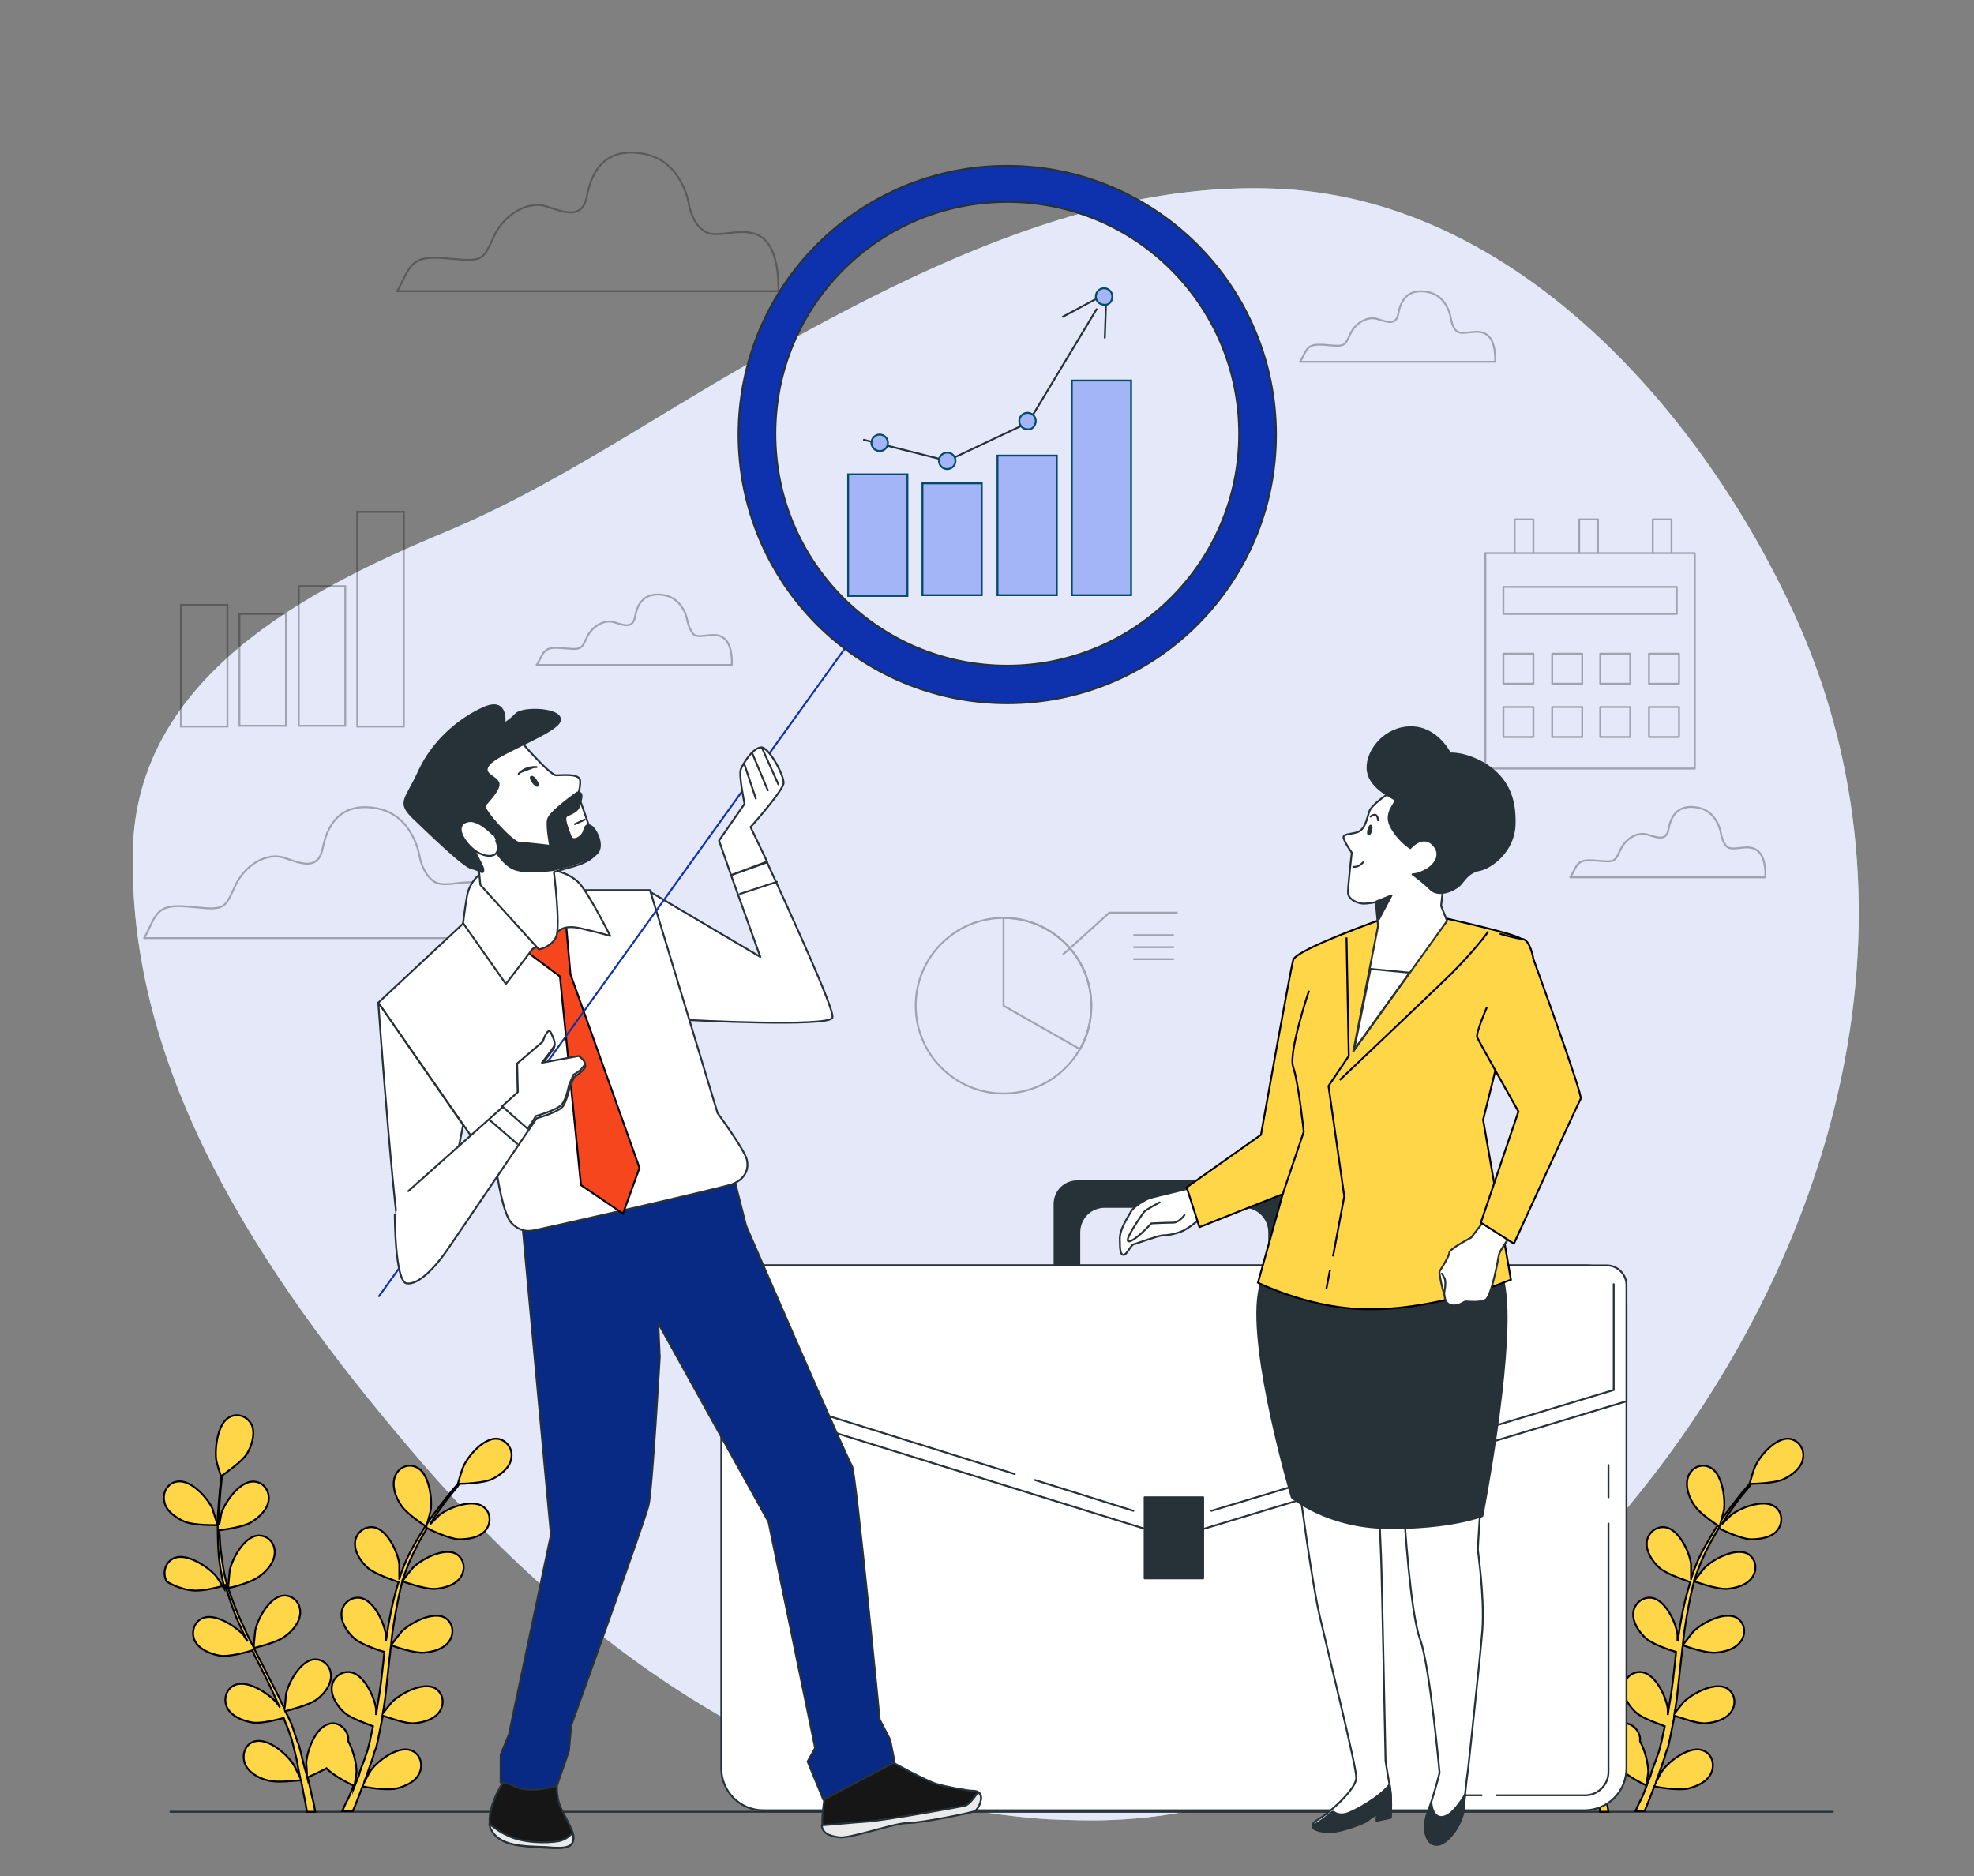 <?xml version="1.0" encoding="utf-8"?>
<!-- Generator: Adobe Illustrator 24.1.1, SVG Export Plug-In . SVG Version: 6.00 Build 0)  -->
<svg version="1.1" id="Layer_1" xmlns="http://www.w3.org/2000/svg" xmlns:xlink="http://www.w3.org/1999/xlink" x="0px" y="0px"
	 viewBox="0 0 263 250" style="enable-background:new 0 0 263 250;" xml:space="preserve">
<rect x="0" y="0" width="263" height="250" fill="#808080" stroke="none"/>
<style type="text/css">
	.st0{fill:#9BD2A5;}
	.st1{fill:#E4E8F9;enable-background:new    ;}
	.st2{fill:none;stroke:#263238;stroke-width:0.25;stroke-linecap:round;stroke-linejoin:round;stroke-miterlimit:10;}
	.st3{opacity:0.3;}
	.st4{fill:none;stroke:#000000;stroke-width:0.25;stroke-miterlimit:10;}
	.st5{fill:none;stroke:#000000;stroke-width:0.25;stroke-linecap:round;stroke-linejoin:round;stroke-miterlimit:10;}
	.st6{fill:none;stroke:#000000;stroke-width:0.25;stroke-miterlimit:10;}
	.st7{fill:#A3B5F7;stroke:#034B68;stroke-width:0.25;stroke-miterlimit:10;}
	.st8{fill:#FFD648;stroke:#000000;stroke-width:0.25;stroke-miterlimit:10;}
	.st9{fill:#FFFFFF;stroke:#263238;stroke-width:0.25;stroke-linecap:round;stroke-linejoin:round;stroke-miterlimit:10;}
	.st10{fill:#263238;stroke:#263238;stroke-width:0.25;stroke-linecap:round;stroke-linejoin:round;stroke-miterlimit:10;}
	.st11{fill:#263238;}
	.st12{fill:#161616;stroke:#263238;stroke-width:0.25;stroke-linecap:round;stroke-linejoin:round;stroke-miterlimit:10;}
	.st13{fill:#EAEAEA;stroke:#263238;stroke-width:0.25;stroke-linecap:round;stroke-linejoin:round;stroke-miterlimit:10;}
	.st14{fill:#082984;stroke:#263238;stroke-width:0.25;stroke-linecap:round;stroke-linejoin:round;stroke-miterlimit:10;}
	.st15{fill:#F6461D;stroke:#02050F;stroke-width:0.25;stroke-miterlimit:10;}
	.st16{fill:none;stroke:#0E31AE;stroke-width:0.25;stroke-linecap:round;stroke-linejoin:round;stroke-miterlimit:10;}
	.st17{fill:#0E31AE;stroke:#263238;stroke-width:0.25;stroke-linecap:round;stroke-linejoin:round;stroke-miterlimit:10;}
</style>
<g>
	<path class="st0" d="M147.8,242.5c9.3-0.3,18.4-2.5,27.4-7.3c52.5-28.1,90.2-95.9,63.8-153.5c-12.2-26.6-36.6-54.6-67.8-56.5
		c-25.3-1.5-49.8,11-71.2,23.1C86.6,55.9,73.5,65,59.3,70.9c-18.5,7.7-41.1,19.4-41.6,42.4c-0.7,31.3,19.1,59.1,38.7,81.8
		c21.3,24.6,49.9,45.2,83.3,47.3C142.4,242.5,145.1,242.6,147.8,242.5z"/>
	<path class="st1" d="M147.8,242.5c9.3-0.3,18.4-2.5,27.4-7.3c52.5-28.1,90.2-95.9,63.8-153.5c-12.2-26.6-36.6-54.6-67.8-56.5
		c-25.3-1.5-49.8,11-71.2,23.1C86.6,55.9,73.5,65,59.3,70.9c-18.5,7.7-41.1,19.4-41.6,42.4c-0.7,31.3,19.1,59.1,38.7,81.8
		c21.3,24.6,49.9,45.2,83.3,47.3C142.4,242.5,145.1,242.6,147.8,242.5z"/>
</g>
<line class="st2" x1="22.7" y1="241.4" x2="244.2" y2="241.4"/>
<g class="st3">
	<path class="st4" d="M91.8,27.3c0,0-0.8-5.8-6-6.8s-7,2.4-7.6,5.6s-3,2.2-5.4,1.4s-5.6,1-7,4s-1.4,3.4-5.4,3
		c-4-0.4-5.2-0.2-6.4,2.2s-1.1,2.1-1.1,2.1h50.8c0,0,0.3-5.3-2.1-7.1s-5.8,0.2-7.6-0.8C92.2,29.9,91.8,27.3,91.8,27.3z"/>
</g>
<g class="st3">
	<path class="st4" d="M193.3,42.4c0,0-0.4-3-3.1-3.5c-2.7-0.5-3.6,1.2-3.9,2.9c-0.3,1.6-1.5,1.1-2.8,0.7s-2.9,0.5-3.6,2
		c-0.7,1.5-0.7,1.7-2.8,1.5s-2.7-0.1-3.3,1.1s-0.6,1.1-0.6,1.1h26c0,0,0.2-2.7-1.1-3.6c-1.2-0.9-3,0.1-3.9-0.4
		C193.5,43.8,193.3,42.4,193.3,42.4z"/>
</g>
<g class="st3">
	<path class="st4" d="M91.6,82.8c0,0-0.4-3-3.1-3.5s-3.6,1.2-3.9,2.9c-0.3,1.6-1.5,1.1-2.8,0.7c-1.2-0.4-2.9,0.5-3.6,2
		s-0.7,1.7-2.8,1.5s-2.7-0.1-3.3,1.1c-0.6,1.2-0.6,1.1-0.6,1.1h26c0,0,0.2-2.7-1.1-3.6c-1.2-0.9-3,0.1-3.9-0.4
		C91.9,84.1,91.6,82.8,91.6,82.8z"/>
</g>
<g class="st3">
	<path class="st4" d="M229.3,111.1c0,0-0.4-3-3.1-3.5c-2.7-0.5-3.6,1.2-3.9,2.9c-0.3,1.6-1.5,1.1-2.8,0.7s-2.9,0.5-3.6,2
		c-0.7,1.5-0.7,1.7-2.8,1.5s-2.7-0.1-3.3,1.1s-0.6,1.1-0.6,1.1h26c0,0,0.2-2.7-1.1-3.6c-1.2-0.9-3,0.1-3.9-0.4
		C229.5,112.4,229.3,111.1,229.3,111.1z"/>
</g>
<g class="st3">
	<path class="st4" d="M55.9,114.1c0,0-0.8-5.5-5.7-6.4S43.6,110,43,113c-0.6,3-2.8,2.1-5.1,1.3c-2.3-0.8-5.3,0.9-6.6,3.8
		c-1.3,2.8-1.3,3.2-5.1,2.8c-3.8-0.4-4.9-0.2-6,2.1c-1.1,2.3-1,2-1,2h47.9c0,0,0.3-5-2-6.7c-2.3-1.7-5.5,0.2-7.2-0.8
		C56.3,116.5,55.9,114.1,55.9,114.1z"/>
</g>
<g>
	<g class="st3">
		<rect x="197.9" y="73.7" class="st5" width="27.9" height="28.7"/>
		<rect x="200.3" y="78.2" class="st5" width="23.1" height="3.6"/>
		<g>
			<rect x="200.3" y="87.1" class="st5" width="4" height="4"/>
			<rect x="206.8" y="87.1" class="st5" width="4" height="4"/>
			<rect x="213.2" y="87.1" class="st5" width="4" height="4"/>
			<rect x="219.7" y="87.1" class="st5" width="4" height="4"/>
		</g>
		<g>
			<rect x="200.3" y="94.2" class="st5" width="4" height="4"/>
			<rect x="206.8" y="94.2" class="st5" width="4" height="4"/>
			<rect x="213.2" y="94.2" class="st5" width="4" height="4"/>
			<rect x="219.7" y="94.2" class="st5" width="4" height="4"/>
		</g>
		<polyline class="st5" points="201.8,73.7 201.8,69.2 204.3,69.2 204.3,73.6 		"/>
		<polyline class="st5" points="220.2,73.7 220.2,69.2 222.7,69.2 222.7,73.6 		"/>
		<polyline class="st5" points="210.4,73.7 210.4,69.2 212.9,69.2 212.9,73.6 		"/>
	</g>
	<g class="st3">
		<g>
			<rect x="24.1" y="80.6" class="st4" width="6.2" height="16.2"/>
			<rect x="31.9" y="81.8" class="st4" width="6.2" height="14.9"/>
			<rect x="39.8" y="78.1" class="st4" width="6.2" height="18.6"/>
			<rect x="47.6" y="68.2" class="st4" width="6.2" height="28.6"/>
		</g>
	</g>
	<g class="st3">
		<g>
			<ellipse class="st6" cx="133.7" cy="134" rx="11.7" ry="11.7"/>
			<path class="st4" d="M143.9,139.8c1-1.7,1.5-3.7,1.5-5.8c0-6.5-5.3-11.7-11.7-11.7V134L143.9,139.8z"/>
		</g>
		<polyline class="st4" points="141.6,127.2 147.8,121.6 156.9,121.6 		"/>
		<line class="st4" x1="151" y1="124.6" x2="156.4" y2="124.6"/>
		<line class="st4" x1="151" y1="126.2" x2="156.4" y2="126.2"/>
		<line class="st4" x1="151" y1="127.8" x2="156.4" y2="127.8"/>
	</g>
</g>
<g>
	<g>
		<rect x="113" y="63.2" class="st7" width="7.9" height="16.2"/>
		<rect x="122.9" y="64.4" class="st7" width="7.9" height="14.9"/>
		<rect x="132.9" y="60.7" class="st7" width="7.9" height="18.6"/>
		<rect x="142.8" y="50.7" class="st7" width="7.9" height="28.6"/>
		<polyline class="st2" points="115.1,58.6 126.2,61.4 137,56.3 146.1,41.2 		"/>
		<polyline class="st2" points="141.6,42.2 147.4,39.1 147.2,45 		"/>
	</g>
	<circle class="st7" cx="126.2" cy="61.4" r="1.1"/>
	<path class="st7" d="M138,56.1c0-0.6-0.5-1.1-1.1-1.1s-1.1,0.5-1.1,1.1s0.5,1.1,1.1,1.1C137.5,57.3,138,56.7,138,56.1z"/>
	<path class="st7" d="M118.3,59c0-0.6-0.5-1.1-1.1-1.1s-1.1,0.5-1.1,1.1s0.5,1.1,1.1,1.1S118.3,59.6,118.3,59z"/>
	<path class="st7" d="M148.2,39.5c0-0.6-0.5-1.1-1.1-1.1s-1.1,0.5-1.1,1.1s0.5,1.1,1.1,1.1C147.7,40.7,148.2,40.2,148.2,39.5z"/>
</g>
<g>
	<path class="st8" d="M24.5,202.7c1.3,0.6,4.5,0.5,4.5,0.5s-0.7-2.1-0.7-2.2c-0.7-1.5-2.9-3.9-4.7-3.6c-1.3,0.2-2,1.5-1.7,2.7
		C22.1,201.3,23.4,202.2,24.5,202.7z"/>
	<path class="st8" d="M25.6,211.9c1.4,0.2,4.2-0.6,4.4-0.7c0.5,1.6,1,3.2,1.7,4.8c0.4,0.9,0.8,1.8,1.3,2.7c-0.3-0.4-0.5-0.7-0.5-0.8
		c-1.1-1.2-3.8-3-5.5-2.3c-1.2,0.5-1.6,2-1,3.1s2.1,1.7,3.3,1.9c1.2,0.2,3.7-0.5,4.3-0.7c0.2,0.3,0.3,0.7,0.5,1
		c0.8,1.6,1.7,3.3,2.4,4.9c0.3,0.6,0.5,1.2,0.8,1.7c-0.2-0.3-0.4-0.6-0.5-0.7c-1.1-1.2-3.8-3-5.5-2.3c-1.2,0.5-1.6,2-1,3.1
		s2.1,1.7,3.3,1.9s3.4-0.4,4.2-0.6c0.2,0.6,0.5,1.2,0.7,1.8c0.1,0.4,0.3,0.8,0.4,1.2c0.1,0.4,0.2,0.8,0.3,1.2
		c0.2,0.8,0.4,1.6,0.5,2.3c0.1,0.5,0.2,1,0.3,1.5c-0.3-0.6-0.8-1.7-0.9-1.8c-0.9-1.4-3.3-3.5-5.1-3.1c-1.3,0.3-1.8,1.7-1.4,2.9
		c0.4,1.2,1.8,2,3,2.3c1.3,0.4,4.1,0,4.5,0c0.2,0.8,0.3,1.7,0.5,2.5c0.1,0.6,0.2,1.1,0.3,1.7H42c-0.1-0.6-0.2-1.2-0.4-1.9
		c-0.2-0.9-0.4-1.8-0.6-2.7c0.2-0.1,1.4-0.6,2.5-1.2c0.9,1,3.3,2.2,3.6,2.3c-0.3,0.8-0.6,1.6-1,2.3c-0.2,0.4-0.3,0.7-0.5,1.1H47
		c0.1-0.2,0.2-0.5,0.3-0.7c0.3-0.8,0.7-1.7,1-2.6c0.3,0.1,3.1,0.6,4.5,0.3c1.2-0.3,2.6-0.9,3.1-2.1c0.5-1.1,0.1-2.6-1.2-3
		c-1.7-0.6-4.4,1.4-5.3,2.7c-0.1,0.1-0.6,1-0.9,1.6c0.1-0.4,0.3-0.7,0.4-1.1c0.3-0.8,0.5-1.5,0.8-2.3c0.1-0.4,0.2-0.8,0.4-1.2
		c0.1-0.4,0.2-0.8,0.3-1.3c0.2-1,0.4-2,0.6-3c0.7,0.2,3,1.1,4.2,1s2.7-0.5,3.4-1.6s0.4-2.5-0.7-3.1c-1.6-0.8-4.5,0.7-5.7,1.9
		c-0.1,0.1-0.8,1-1.2,1.5c0.1-0.6,0.2-1.2,0.3-1.9c0.2-1.8,0.4-3.6,0.6-5.5c0.1-0.6,0.1-1.1,0.2-1.7c0.2,0.1,3,1.1,4.4,1
		c1.2-0.1,2.7-0.5,3.4-1.6s0.4-2.5-0.7-3.1c-1.6-0.8-4.5,0.7-5.7,1.9c-0.1,0.1-1.1,1.4-1.4,1.8c0.1-1.2,0.3-2.5,0.5-3.7
		c0.3-1.7,0.6-3.3,1-4.8c0.1,0,3,1.1,4.4,1c1.2-0.1,2.7-0.5,3.4-1.6s0.4-2.5-0.7-3.1c-1.6-0.8-4.5,0.7-5.7,1.9
		c-0.1,0.1-1.2,1.5-1.4,1.8c0-0.1,0-0.2,0.1-0.3c0.5-1.6,1.2-3.2,1.9-4.5c0.4-0.8,0.9-1.6,1.3-2.3c0.5,0.3,2.9,1.4,4.2,1.5
		c1.2,0,2.8-0.2,3.6-1.2s0.7-2.5-0.4-3.2c-1.5-1-4.6,0.2-5.8,1.2c-0.1,0.1-0.7,0.7-1.2,1.2c0.2-0.3,0.4-0.7,0.6-1
		c0.8-1.1,1.5-2.2,2.2-3c0.4-0.5,0.8-0.9,1.1-1.4c0.6,0,3.2-0.1,4.3-0.6s2.4-1.5,2.6-2.7c0.3-1.2-0.5-2.5-1.8-2.7
		c-1.8-0.2-4,2.3-4.6,3.8c-0.1,0.1-0.7,2.2-0.7,2.2l0,0c-0.3,0.4-0.7,0.8-1.1,1.3c-0.7,0.9-1.5,1.9-2.3,3s-1.6,2.4-2.4,3.8
		c-0.8,1.4-1.5,2.9-2,4.6c0,0,0,0,0,0.1c0-0.5,0-2,0-2.1c-0.2-1.6-1.6-4.6-3.4-4.9c-1.3-0.2-2.4,0.8-2.5,2c-0.1,1.3,0.8,2.6,1.7,3.4
		c1,0.9,3.9,1.8,4.1,1.9c-0.5,1.6-0.9,3.2-1.2,4.9c-0.2,1-0.3,2-0.5,3c0-0.5,0-0.9,0-0.9c-0.2-1.6-1.6-4.6-3.4-4.9
		c-1.3-0.2-2.4,0.8-2.5,2c-0.1,1.3,0.8,2.6,1.7,3.4c0.9,0.8,3.3,1.6,4,1.8c0,0.4-0.1,0.8-0.1,1.1c-0.2,1.8-0.4,3.7-0.7,5.4
		c-0.1,0.6-0.2,1.2-0.3,1.9c0-0.4,0-0.8,0-0.8c-0.2-1.6-1.6-4.6-3.4-4.9c-1.3-0.2-2.4,0.8-2.5,2c-0.1,1.3,0.8,2.6,1.7,3.4
		c0.9,0.8,3.1,1.5,3.8,1.8c-0.1,0.6-0.3,1.3-0.4,1.9c-0.1,0.4-0.2,0.8-0.3,1.2s-0.3,0.8-0.4,1.2c-0.3,0.8-0.6,1.5-0.8,2.3
		c-0.2,0.5-0.4,1-0.6,1.5c0.1-0.6,0.3-1.9,0.3-2c0-1.1-0.4-2.8-1.1-4.1c0-0.2,0-0.3,0-0.5c-0.2-1.2-1.4-2.2-2.6-1.8
		c-1.8,0.5-2.9,3.6-3,5.2c0,0.1,0.1,1.1,0.1,1.8c-0.1-0.4-0.2-0.8-0.3-1.1c-0.2-0.8-0.4-1.5-0.6-2.4c-0.1-0.4-0.2-0.8-0.4-1.2
		c-0.1-0.4-0.3-0.8-0.4-1.2c-0.3-1-0.7-1.9-1.2-2.8c0.7-0.2,3.1-0.8,4.1-1.5s2-1.9,2-3.2s-1-2.3-2.3-2.2c-1.8,0.2-3.4,3.1-3.7,4.7
		c0,0.1-0.1,1.3-0.2,1.9c-0.3-0.6-0.5-1.1-0.8-1.7c-0.8-1.6-1.7-3.3-2.5-4.9c-0.3-0.5-0.5-1-0.8-1.5c0.2-0.1,3.1-0.7,4.2-1.6
		c1-0.7,2-1.9,2-3.2s-1-2.3-2.3-2.2c-1.8,0.2-3.4,3.1-3.7,4.7c0,0.1-0.2,1.8-0.2,2.2c-0.6-1.1-1.1-2.2-1.6-3.3
		c-0.7-1.5-1.3-3.1-1.8-4.6c0.1,0,3.1-0.7,4.2-1.6c1-0.7,2-1.9,2-3.2s-1-2.3-2.3-2.2c-1.8,0.2-3.4,3.1-3.7,4.7
		c0,0.1-0.2,1.9-0.2,2.3c0-0.1-0.1-0.2-0.1-0.3c-0.5-1.6-0.7-3.3-0.9-4.8c-0.1-0.9-0.1-1.8-0.2-2.6c0.6-0.1,3.2-0.4,4.3-1.1
		c1-0.6,2.2-1.7,2.3-3s-0.8-2.4-2.1-2.4c-1.8,0-3.7,2.7-4.2,4.2c0,0.1-0.2,1-0.3,1.6c0-0.4,0-0.8,0-1.1c0-1.4,0.1-2.6,0.2-3.8
		c0.1-0.6,0.1-1.2,0.2-1.7c0.5-0.4,2.6-1.8,3.3-2.9c0.6-1,1.1-2.5,0.7-3.7c-0.5-1.2-1.8-1.8-3-1.2c-1.6,0.8-2,4.1-1.8,5.7
		c0,0.1,0.6,2.3,0.7,2.2l0,0c-0.1,0.5-0.1,1.1-0.2,1.7c-0.1,1.1-0.2,2.4-0.3,3.8c0,1.4,0,2.9,0.1,4.5s0.4,3.2,0.8,4.9c0,0,0,0,0,0.1
		c-0.3-0.5-1.1-1.7-1.2-1.8c-1.1-1.2-3.8-3-5.5-2.3c-1.2,0.5-1.6,2-1,3.1C22.9,211.2,24.4,211.8,25.6,211.9z"/>
	<path class="st8" d="M56.8,203.4c0,0,0.6-2.1,0.6-2.3c0.2-1.6-0.3-4.9-1.9-5.6c-1.2-0.6-2.5,0.1-2.9,1.3s0.1,2.7,0.8,3.7
		C54.1,201.7,56.8,203.4,56.8,203.4z"/>
</g>
<g>
	<path class="st8" d="M196.8,202.7c1.3,0.6,4.5,0.5,4.5,0.5s-0.7-2.1-0.7-2.2c-0.7-1.5-2.9-3.9-4.7-3.6c-1.3,0.2-2,1.5-1.7,2.7
		C194.4,201.3,195.7,202.2,196.8,202.7z"/>
	<path class="st8" d="M197.9,211.9c1.4,0.2,4.2-0.6,4.4-0.7c0.5,1.6,1,3.2,1.7,4.8c0.4,0.9,0.8,1.8,1.3,2.7
		c-0.3-0.4-0.5-0.7-0.5-0.8c-1.1-1.2-3.8-3-5.5-2.3c-1.2,0.5-1.6,2-1,3.1s2.1,1.7,3.3,1.9s3.7-0.5,4.3-0.7c0.2,0.3,0.3,0.7,0.5,1
		c0.8,1.6,1.7,3.3,2.4,4.9c0.3,0.6,0.5,1.2,0.8,1.7c-0.2-0.3-0.4-0.6-0.5-0.7c-1.1-1.2-3.8-3-5.5-2.3c-1.2,0.5-1.6,2-1,3.1
		s2.1,1.7,3.3,1.9s3.4-0.4,4.2-0.6c0.2,0.6,0.5,1.2,0.7,1.8c0.1,0.4,0.3,0.8,0.4,1.2c0.1,0.4,0.2,0.8,0.3,1.2
		c0.2,0.8,0.4,1.6,0.5,2.3c0.1,0.5,0.2,1,0.3,1.5c-0.3-0.6-0.8-1.7-0.9-1.8c-0.9-1.4-3.3-3.5-5.1-3.1c-1.3,0.3-1.8,1.7-1.4,2.9
		c0.4,1.2,1.8,2,3,2.3c1.3,0.4,4.1,0,4.5,0c0.2,0.8,0.3,1.7,0.5,2.5c0.1,0.6,0.2,1.1,0.3,1.7h1.1c-0.1-0.6-0.2-1.2-0.4-1.9
		c-0.2-0.9-0.4-1.8-0.6-2.7c0.2-0.1,1.4-0.6,2.5-1.2c0.9,1,3.3,2.2,3.6,2.3c-0.3,0.8-0.6,1.6-1,2.3c-0.2,0.4-0.3,0.7-0.5,1.1h1.2
		c0.1-0.2,0.2-0.5,0.3-0.7c0.3-0.8,0.7-1.7,1-2.6c0.3,0.1,3.1,0.6,4.5,0.3c1.2-0.3,2.6-0.9,3.1-2.1c0.5-1.1,0.1-2.6-1.2-3
		c-1.7-0.6-4.4,1.4-5.3,2.7c-0.1,0.1-0.6,1-0.9,1.6c0.1-0.4,0.3-0.7,0.4-1.1c0.3-0.8,0.5-1.5,0.8-2.3c0.1-0.4,0.2-0.8,0.4-1.2
		c0.1-0.4,0.2-0.8,0.3-1.3c0.2-1,0.4-2,0.6-3c0.7,0.2,3,1.1,4.2,1s2.7-0.5,3.4-1.6s0.4-2.5-0.7-3.1c-1.6-0.8-4.5,0.7-5.7,1.9
		c-0.1,0.1-0.8,1-1.2,1.5c0.1-0.6,0.2-1.2,0.3-1.9c0.2-1.8,0.4-3.6,0.6-5.5c0.1-0.6,0.1-1.1,0.2-1.7c0.2,0.1,3,1.1,4.4,1
		c1.2-0.1,2.7-0.5,3.4-1.6s0.4-2.5-0.7-3.1c-1.6-0.8-4.5,0.7-5.7,1.9c-0.1,0.1-1.1,1.4-1.4,1.8c0.1-1.2,0.3-2.5,0.5-3.7
		c0.3-1.7,0.6-3.3,1-4.8c0.1,0,3,1.1,4.4,1c1.2-0.1,2.7-0.5,3.4-1.6s0.4-2.5-0.7-3.1c-1.6-0.8-4.5,0.7-5.7,1.9
		c-0.1,0.1-1.2,1.5-1.4,1.8c0-0.1,0-0.2,0.1-0.3c0.5-1.6,1.2-3.2,1.9-4.5c0.4-0.8,0.9-1.6,1.3-2.3c0.5,0.3,2.9,1.4,4.2,1.5
		c1.2,0,2.8-0.2,3.6-1.2s0.7-2.5-0.4-3.2c-1.5-1-4.6,0.2-5.8,1.2c-0.1,0.1-0.7,0.7-1.2,1.2c0.2-0.3,0.4-0.7,0.6-1
		c0.8-1.1,1.5-2.2,2.2-3c0.4-0.5,0.8-0.9,1.1-1.4c0.6,0,3.2-0.1,4.3-0.6s2.4-1.5,2.6-2.7c0.3-1.2-0.5-2.5-1.8-2.7
		c-1.8-0.2-4,2.3-4.6,3.8c-0.1,0.1-0.7,2.2-0.7,2.2l0,0c-0.3,0.4-0.7,0.8-1.1,1.3c-0.7,0.9-1.5,1.9-2.3,3s-1.6,2.4-2.4,3.8
		c-0.8,1.4-1.5,2.9-2,4.6c0,0,0,0,0,0.1c0-0.5,0-2,0-2.1c-0.2-1.6-1.6-4.6-3.4-4.9c-1.3-0.2-2.4,0.8-2.5,2c-0.1,1.3,0.8,2.6,1.7,3.4
		c1,0.9,3.9,1.8,4.1,1.9c-0.5,1.6-0.9,3.2-1.2,4.9c-0.2,1-0.3,2-0.5,3c0-0.5,0-0.9,0-0.9c-0.2-1.6-1.6-4.6-3.4-4.9
		c-1.3-0.2-2.4,0.8-2.5,2c-0.1,1.3,0.8,2.6,1.7,3.4c0.9,0.8,3.3,1.6,4,1.8c0,0.4-0.1,0.8-0.1,1.1c-0.2,1.8-0.4,3.7-0.7,5.4
		c-0.1,0.6-0.2,1.2-0.3,1.9c0-0.4,0-0.8,0-0.8c-0.2-1.6-1.6-4.6-3.4-4.9c-1.3-0.2-2.4,0.8-2.5,2c-0.1,1.3,0.8,2.6,1.7,3.4
		c0.9,0.8,3.1,1.5,3.8,1.8c-0.1,0.6-0.3,1.3-0.4,1.9c-0.1,0.4-0.2,0.8-0.3,1.2s-0.3,0.8-0.4,1.2c-0.3,0.8-0.6,1.5-0.8,2.3
		c-0.2,0.5-0.4,1-0.6,1.5c0.1-0.6,0.3-1.9,0.3-2c0-1.1-0.4-2.8-1.1-4.1c0-0.2,0-0.3,0-0.5c-0.2-1.2-1.4-2.2-2.6-1.8
		c-1.8,0.5-2.9,3.6-3,5.2c0,0.1,0.1,1.1,0.1,1.8c-0.1-0.4-0.2-0.8-0.3-1.1c-0.2-0.8-0.4-1.5-0.6-2.4c-0.1-0.4-0.2-0.8-0.4-1.2
		c-0.1-0.4-0.3-0.8-0.4-1.2c-0.3-1-0.7-1.9-1.2-2.8c0.7-0.2,3.1-0.8,4.1-1.5s2-1.9,2-3.2s-1-2.3-2.3-2.2c-1.8,0.2-3.4,3.1-3.7,4.7
		c0,0.1-0.1,1.3-0.2,1.9c-0.3-0.6-0.5-1.1-0.8-1.7c-0.8-1.6-1.7-3.3-2.5-4.9c-0.3-0.5-0.5-1-0.8-1.5c0.2-0.1,3.1-0.7,4.2-1.6
		c1-0.7,2-1.9,2-3.2s-1-2.3-2.3-2.2c-1.8,0.2-3.4,3.1-3.7,4.7c0,0.1-0.2,1.8-0.2,2.2c-0.6-1.1-1.1-2.2-1.6-3.3
		c-0.7-1.5-1.3-3.1-1.8-4.6c0.1,0,3.1-0.7,4.2-1.6c1-0.7,2-1.9,2-3.2s-1-2.3-2.3-2.2c-1.8,0.2-3.4,3.1-3.7,4.7
		c0,0.1-0.2,1.9-0.2,2.3c0-0.1-0.1-0.2-0.1-0.3c-0.5-1.6-0.7-3.3-0.9-4.8c-0.1-0.9-0.1-1.8-0.2-2.6c0.6-0.1,3.2-0.4,4.3-1.1
		c1-0.6,2.2-1.7,2.3-3s-0.8-2.4-2.1-2.4c-1.8,0-3.7,2.7-4.2,4.2c0,0.1-0.2,1-0.3,1.6c0-0.4,0-0.8,0-1.1c0-1.4,0.1-2.6,0.2-3.8
		c0.1-0.6,0.1-1.2,0.2-1.7c0.5-0.4,2.6-1.8,3.3-2.9c0.6-1,1.1-2.5,0.7-3.7c-0.5-1.2-1.8-1.8-3-1.2c-1.6,0.8-2,4.1-1.8,5.7
		c0,0.1,0.6,2.3,0.7,2.2l0,0c-0.1,0.5-0.1,1.1-0.2,1.7c-0.1,1.1-0.2,2.4-0.3,3.8c0,1.4,0,2.9,0.1,4.5s0.4,3.2,0.8,4.9c0,0,0,0,0,0.1
		c-0.3-0.5-1.1-1.7-1.2-1.8c-1.1-1.2-3.8-3-5.5-2.3c-1.2,0.5-1.6,2-1,3.1C195.2,211.2,196.7,211.8,197.9,211.9z"/>
	<path class="st8" d="M229.1,203.4c0,0,0.6-2.1,0.6-2.3c0.2-1.6-0.3-4.9-1.9-5.6c-1.2-0.6-2.5,0.1-2.9,1.3s0.1,2.7,0.8,3.7
		C226.4,201.7,229.1,203.4,229.1,203.4z"/>
</g>
<g>
	<g>
		<path class="st9" d="M211.1,241.2H101.7c-3.1,0-5.6-2.5-5.6-5.6v-61.7c0-2.9,2.4-5.3,5.3-5.3h110c2.9,0,5.3,2.4,5.3,5.3v61.7
			C216.7,238.7,214.2,241.2,211.1,241.2z"/>
		<path class="st10" d="M169.2,157.4h-25.7c-1.7,0-3,1.4-3,3v10h3.6c-0.2-0.4-0.3-0.9-0.3-1.4v-4.8c0-1.9,1.5-3.4,3.4-3.4h18.5
			c1.9,0,3.4,1.5,3.4,3.4v4.8c0,0.5-0.1,1-0.3,1.4h3.6v-10C172.3,158.8,170.9,157.4,169.2,157.4z"/>
		<g>
			<path class="st9" d="M96.1,186.2l60.3,18.7l60.3-18.2v-15.5c0-1.4-1.2-2.6-2.6-2.6H98.7c-1.4,0-2.6,1.2-2.6,2.6V186.2z"/>
			<polyline class="st2" points="193.4,191.7 215,185.2 215,171.1 			"/>
			<line class="st2" x1="161.4" y1="201.3" x2="191" y2="192.4"/>
			<line class="st2" x1="135.2" y1="196.4" x2="104.1" y2="186.7"/>
			<line class="st2" x1="151" y1="201.3" x2="137.9" y2="197.2"/>
		</g>
		<rect x="152.5" y="199.5" class="st10" width="7.8" height="10.8"/>
	</g>
	<g>
		<line class="st2" x1="197.4" y1="239.2" x2="193.3" y2="239.2"/>
		<path class="st2" d="M214.3,203v33.1c0,1.7-1.4,3.1-3.1,3.1h-11.8"/>
		<line class="st2" x1="214.3" y1="195.2" x2="214.3" y2="199.5"/>
	</g>
</g>
<g>
	<g>
		<path class="st9" d="M173.2,198.8c0,0,1.6,12.1,2.6,16.4c1,4.4,4.9,20.1,4.9,21.6c0.1,1.5-3.6,4.8-5.2,5.7
			c-1.6,0.9,0.4,1.6,2.1,1.4c1.6-0.2,4.2-1.2,4.6-1.5c0.3-0.3,0.8-0.6,1.1-0.8c0.1-0.1,0.2-0.1,0.2-0.1l-0.1,0.9l1.9-0.4
			c0,0,0.2-2.8-0.2-4.4c-0.3-1.6-0.5-3-0.5-3s-0.5-25.2-0.6-27.3s-0.2-4.9-0.2-4.9L173.2,198.8z"/>
		<path class="st10" d="M177.6,244.1c1.6-0.2,4.2-1.2,4.6-1.5c0.3-0.3,0.8-0.6,1.1-0.8c0.1-0.1,0.2-0.1,0.2-0.1l-0.1,0.9l1.9-0.4
			c0,0,0.2-2.8-0.2-4.4c-1.3,1.7-4.9,3.7-5.9,3.9s-1.5-0.3-1.5-0.3h-0.2c-0.8,0.7-1.5,1.2-2,1.5
			C173.9,243.6,175.9,244.2,177.6,244.1z"/>
	</g>
	<g>
		<path class="st9" d="M187.1,202c0,0,0.8,13,2.1,16.4c1.3,3.5,2.6,17.8,2.6,17.8s-0.8,3.2-1.5,5c-1,2.6-0.2,4.7,1.3,4.5
			s3.4-3,3.5-5.2c0.1-2.1,0.5-4.8,0.5-4.8s1.5-13.8,1.9-18.5c0.3-4.7-0.6-10.3-0.6-10.8s0.4-6.4,0.4-6.4l-10.3,1.4L187.1,202z"/>
		<path class="st10" d="M195.2,239.1c-0.8,1.3-1.9,2.9-3.1,3c-1,0-1.3-1-1.4-1.9c-0.1,0.4-0.3,0.8-0.4,1.1c-1,2.6-0.2,4.7,1.3,4.5
			s3.4-3,3.5-5.2C195.1,240.1,195.1,239.6,195.2,239.1z"/>
	</g>
	<path class="st10" d="M172.3,158.4c0,0-3.3,5.9-4.6,13.9s4.4,27.2,4.4,27.2s4.6,4,12.8,4.1s12.6-1.6,12.6-1.6s4-20.5,3.1-29.4
		s-6.6-14.8-6.6-14.8l-20.7-0.9L172.3,158.4z"/>
	<g>
		<path class="st9" d="M158.2,158.4c0,0-4.2,1-4.9,1.2s-2.3,1.2-2.6,1.8s-1.6,2.4-1.5,3.8c0,1.4,0.1,2,0.5,2s0.9-1.2,1.3-1.4
			c0.4-0.1,3.4-1.2,3.9-1.2s1.5-0.1,2.7-0.6c1.2-0.6,2.6-1.9,2.6-1.9l-1.2-3.9L158.2,158.4z"/>
		<path class="st9" d="M154.5,160.2c0,0-1.9,1-2.1,1.3c-0.2,0.3-2.8,3.9-2,3.9s3-2.4,3-2.4s2.1-0.1,2.9-0.1c0.8,0,1.5-1,1.5-1"/>
	</g>
	<g>
		<path class="st8" d="M184.3,122.4c0,0-11.6,4.1-12,5.5s-4.3,23.3-4.3,23.3l-9.9,7l1.7,5.3l11.1-4.4l-3.3,11.8
			c0,0,6.4,3.2,13.5,3.5c7.1,0.4,15-2.1,16.1-2.4c1.1-0.3,4.1-1.5,4.1-1.5l-3.7-21.3c0,0,4.3-17.1,4.4-18.5c0.1-1.4,0.6-5.1,0.6-5.6
			s-9.8-2.7-9.8-2.7L184.3,122.4z"/>
		<line class="st8" x1="177.2" y1="169.2" x2="176.7" y2="171.8"/>
		<polyline class="st8" points="179.4,124.9 179.7,140.7 177,144.7 179.1,159.4 177.6,167.4 		"/>
		<path class="st8" d="M178.5,143.9c0,0,11.4-10.8,14.8-14.1c3.4-3.4,5-5.7,5-5.7"/>
		<path class="st8" d="M174.4,132c0,0-2.8,8.3-2.1,10.2c0.7,2,1.4,8.6,1.4,8.6l-2.8,8.3"/>
	</g>
	<g>
		<g>
			<path class="st9" d="M184.9,105.8c0,0-2.2,1.4-2.5,2.4s-0.5,2-1.2,2.5s-2.3,0.3-2.2,0.9s1.1,2,1.1,2s-0.5,4.3-0.5,5.3
				s1.4,1.5,2.1,1.5c0.6,0,1.6-0.2,1.6-0.2l0.3,3.2l-3.3,16.7l12.5-17.4l-0.8-2l0.3-2.7c0,0,1.1-3.1,0.1-6.3c-0.9-3.3-2.7-4.9-4.4-6
				C186.3,104.3,184.9,105.8,184.9,105.8z"/>
			<polygon class="st10" points="183.4,120.1 185.4,119.3 183.7,122.5 			"/>
			<path class="st11" d="M182.8,110.7c-0.1,0.4-0.3,0.7-0.5,0.6s-0.2-0.4-0.1-0.8c0.1-0.4,0.3-0.7,0.5-0.6
				C182.9,110,182.9,110.3,182.8,110.7z"/>
			<path class="st2" d="M182.6,108.8c0,0,0.9-0.8,1,0.5"/>
			<path class="st2" d="M180.3,115.5c0,0,0.7,0.1,1.3-0.6"/>
		</g>
		<polygon class="st2" points="182.6,129.1 180.4,139.9 187.8,129.6 		"/>
		<path class="st10" d="M193.2,100.4c0,0-1.7-3.5-5.2-3.5s-5.9,3.1-5.8,5.5c0.1,2.4,3,3.7,3.6,4.1c0.5,0.4-1.5,1.6-0.5,3.6
			c1,1.9,2.6,2.9,2.6,2.9s1.6-1.9,3-0.5s0.1,2.9-0.9,3.4c-1,0.6-1.8,0.6-1.8,0.6s1.3,0.9,2.4,2c1.1,1.1,3.3,0.1,4-0.7
			s1.1-1.6,2.6-1.9c1.4-0.3,4.5-2.4,4.6-6.1s-1.1-6.1-3.8-7.9C195.2,100.2,193.2,100.4,193.2,100.4z"/>
	</g>
	<g>
		<path class="st9" d="M197.7,162.7l-1.7,2.2c0,0-2.9,1.5-2.9,2s-1.2,2.3-1.3,2.5s0.4,2.6,0.6,2.9c0.1,0.3,0,1.4,1,1.6
			c1,0.2,1.6-0.5,1.9-0.5c0.3,0,1.7,0.2,2.6-0.2c0.8-0.4,1.7-5.4,1.8-6s1.6-2.6,1.6-2.6L197.7,162.7z"/>
		<path class="st2" d="M192.1,169.7c0,0,0.1,0.1,0.4,0.7c0.2,0.6-0.1,1.9-0.1,1.9"/>
	</g>
	<path class="st8" d="M198.1,134.2c0,0-1.5,3.5-1.3,4s5.5,9.9,5.5,9.9l-5,14.8l4.4,2.8c0,0,8.6-18.8,8.9-19.3
		c0.3-0.5-6.3-18.6-6.3-18.6s-0.4-2.6-1.5-2.7s-3-0.7-3-0.7"/>
</g>
<g>
	<g>
		<path class="st12" d="M118.9,234.8c0,0,4.5,2.5,5.9,2.9s4.1,0.9,4.8,0.9s1.1,0.3,1.1,0.9c0,0.7-0.6,1.5-0.8,1.7
			c-0.3,0.2-7.2,1.6-8.9,1.6c-1.8,0-7.6,2.1-9.1,1.9c-1.5-0.2-2.1-0.7-2.3-1.4c-0.2-0.8,0.3-4.1,0.3-4.1L118.9,234.8z"/>
		<path class="st13" d="M129.9,241.3c0.3-0.2,0.8-1,0.8-1.7c0-0.4-0.1-0.6-0.4-0.8c-0.5,0.7-1.2,1.7-1.8,1.8
			c-0.9,0.2-10.4,1.9-12.9,2.1c-1.7,0.1-4.6,0.4-6.1,0.5c0,0.1,0,0.1,0,0.2c0.2,0.8,0.8,1.2,2.3,1.4s7.3-1.9,9.1-1.9
			C122.8,242.9,129.6,241.5,129.9,241.3z"/>
	</g>
	<g>
		<path class="st12" d="M74.2,238c0,0-0.1,0.9,0.3,2.3c0.4,1.3,2,3.5,1.9,4.6s-0.6,1.5-3.6,1.3s-6.2-0.2-7.3-2.4
			c-1.1-2.3,1.5-6.3,1.5-6.3L74.2,238z"/>
		<path class="st13" d="M76.4,244.9c0-0.2,0-0.4-0.1-0.7c-0.4,0.4-0.9,0.9-1.8,1.1c-1.6,0.3-4.9,0.3-7-0.8c-0.9-0.4-1.7-1-2.3-1.5
			c0,0.2,0.1,0.5,0.2,0.7c1.1,2.3,4.3,2.3,7.3,2.4C75.8,246.4,76.3,246,76.4,244.9z"/>
	</g>
	<path class="st14" d="M69.6,163.2l3.8,41.3l-5.6,26.6l-1.1,2.7v3.7c0,0,0.3-0.2,2.1,0.6c1.8,0.8,4.8,0,4.8,0l0.6-0.2l1.6-4.6
		l0.3-3.4c0,0,9.8-27.2,10.3-29.3s1.5-19.8,1.5-19.8l-0.2-4.5l14.7,26.5l6.2,30.1l-1,1.8l2.1,5.1l9.5-5l-0.6-3l-1.4-2.7
		c0,0-3.2-33.2-3.7-33.8s-14.1-32-14.1-32l-1.8-7.1L69.6,163.2z"/>
	<path class="st9" d="M97.4,116.6l3.9,10.9l-14.9-8.8l5.2,17.2c0,0,18.8,1,19.3-0.3c0.4-0.9-5.5-13.7-8.7-20.7L97.4,116.6z"/>
	<line class="st2" x1="98.6" y1="119.1" x2="103.5" y2="117.5"/>
	<path class="st9" d="M62.3,122.5l-11.9,11.1l15.8,22.7c0,0,0.8,5.6,2,6.7c1.1,1.1,2,1,2.5,1s25-5.6,26.8-6.2c1.8-0.7,2.3-2,2-3.3
		s-3.9-6.2-3.9-6.2l-9-29.7H75.5l-9.6,2.3L62.3,122.5z"/>
	<polygon class="st15" points="70.3,126.9 74.6,130.1 77.4,157.9 83,161.7 85.2,155.6 76,129.8 75.4,123 72.3,121.9 	"/>
	<path class="st9" d="M63.8,116.6c0,0-1.3,1-1.6,2.9c-0.3,1.8-0.5,3.5-0.5,3.5l5.7,8.1c0,0,3.3-4.3,3.5-4.6c0.3-0.3,0.9-0.4,0.9-0.4
		s1.9-1.2,2.3-1.7s1.1-1.2,3.3-0.7c2.2,0.5,3.9,1,3.9,1s-2.7-5.4-4.1-7c-1.5-1.6-3.9-1.9-5-1.9s-6,1-6,1L63.8,116.6z"/>
	<g>
		<path class="st9" d="M68.7,98c0,0,4.5,5.3,5.4,5.3s3.2-0.3,3.2,0.8s-0.3,1.7-0.3,1.7s2,5.6,2.4,7.2c0.5,1.7-3.6,2.6-3.6,2.6
			l-2,0.6c0,0,0.9,7.2,0.3,8.6s-2.3,1.7-2.3,1.7l-7.8-8.6l-0.2-2c0,0-8.3-7.4-8.1-8.4S68.7,98,68.7,98z"/>
		<path class="st11" d="M71.5,103.9c0.3,0.4,0.4,0.8,0.2,0.9c-0.2,0.1-0.5-0.1-0.8-0.5s-0.4-0.8-0.2-0.9S71.3,103.5,71.5,103.9z"/>
		<path class="st10" d="M69.1,103.1c0,0,0.8-1,2.4-0.9"/>
		<line class="st2" x1="77.9" y1="109.2" x2="76.6" y2="109.8"/>
	</g>
	<path class="st10" d="M76.9,105.6c0,0-3.7,2.6-3.9,3.6c-0.2,1,0.3,3.5,0.3,3.5s-3.2-0.4-4.1-0.4s-5-4.5-4.6-5s2.1-2.2,1.8-3
		c-0.3-0.9-2.6-1.2-1-2.7s8.9-4.1,9.2-5.6c0.3-1.6-4.8-1.8-5.8-0.9c-1,1-1.6,1.3-1.6,1.3s0.5-3.5-2.7-2.1c-3.2,1.4-6.7,4.3-8.6,8.3
		c-1.8,4-3,4.2-0.9,6.3c2.2,2.1,6.9,6.7,7.9,6.8c1,0.2,1.5,0.9,1.5,0.2s-1.9-3.2-1.5-4.2s0.8-1.6,1.6-0.4c0.9,1.1,2.2,3.6,3.8,4.4
		c1.6,0.8,5.5,0.2,5.5,0.2s5.2-1.2,5.9-2.4c0.7-1.2-0.4-3.1-0.9-3.4s-0.8-0.2-1,0.6c-0.2,0.8-1.5,1.6-1.8,0.7s-1-2.4-0.5-2.7
		c0.5-0.3,1.7-0.6,1.7-1.6C77.7,106,77.5,105.5,76.9,105.6z"/>
	<path class="st9" d="M65.7,111.2c0,0-1.8-1.9-3.1-1.8s-1.8,1.2-0.3,3s3.3,1.9,3.8,1.3s0-1.7,0-1.7"/>
	<g>
		<g>
			<line class="st16" x1="91.7" y1="115.4" x2="50.5" y2="172.7"/>
			<line class="st16" x1="113.5" y1="85.1" x2="91.7" y2="115.4"/>
		</g>
		<path class="st17" d="M134.2,22.1c-19.8,0-35.8,16-35.8,35.8s16,35.8,35.8,35.8s35.8-16,35.8-35.8S153.9,22.1,134.2,22.1z
			 M134.2,88.7c-17.1,0-30.9-13.8-30.9-30.9s13.8-30.9,30.9-30.9s30.9,13.8,30.9,30.9S151.2,88.7,134.2,88.7z"/>
	</g>
	<g>
		<g>
			<g>
				<path class="st9" d="M97.4,116.6l4.8-1.8c-1.3-2.7-2.2-4.6-2.2-4.6s4.4-4.9,4.4-5.9s-1.5-3.9-2.6-4.6s-2.8,2-3.1,2.8
					c-0.3,0.8,0.5,4.6,0.5,4.6l-3.4,4.9L97.4,116.6z"/>
			</g>
			<line class="st2" x1="99.2" y1="101.9" x2="100.7" y2="106.4"/>
			<line class="st2" x1="100.2" y1="100.3" x2="102.3" y2="105.3"/>
			<line class="st2" x1="101.5" y1="99.6" x2="103.7" y2="104.5"/>
		</g>
	</g>
	<g>
		<path class="st9" d="M50.4,133.6c0,0,2.4,33.9,3.5,34.6c1.1,0.6,4.6-1.8,4.6-1.8l3.2-16.5L50.4,133.6z"/>
		<g>
			<path class="st9" d="M54.4,158.7l14.6-13l-0.1-3.8l3.4-2.9c0,0,0.7-2.1,1.1-1.2c0.4,0.9,0.7,1.4,0.3,2c-0.4,0.6-1.5,2-1.5,2
				l4.9-0.9c0,0,1.2,0.8,0.8,1.4c-0.4,0.6-1.4,1.2-1.4,1.2l-0.6,1.4c0,0-0.4,1.8-0.9,2.5c-0.6,0.8-3.5,1.6-3.5,1.6
				s-10.7,15.8-12.1,17.8s-3.6,4.4-5.2,4.2c-1.6-0.2-1.6-9.2-1.6-9.2"/>
			<path class="st9" d="M77.1,140.7l-4.9,0.9c0,0,1.1-1.4,1.5-2s0.1-1.1-0.3-2s-1.1,1.2-1.1,1.2l-3.4,2.9l0.1,3.8l-2.1,1.9l3.4,3
				c0.7-1,1.1-1.7,1.1-1.7s2.9-0.8,3.5-1.6s0.9-2.5,0.9-2.5l0.6-1.4c0,0,1-0.5,1.4-1.2C78.3,141.5,77.1,140.7,77.1,140.7z"/>
			<line class="st2" x1="65.2" y1="149.2" x2="68.9" y2="152.4"/>
		</g>
	</g>
</g>
</svg>
